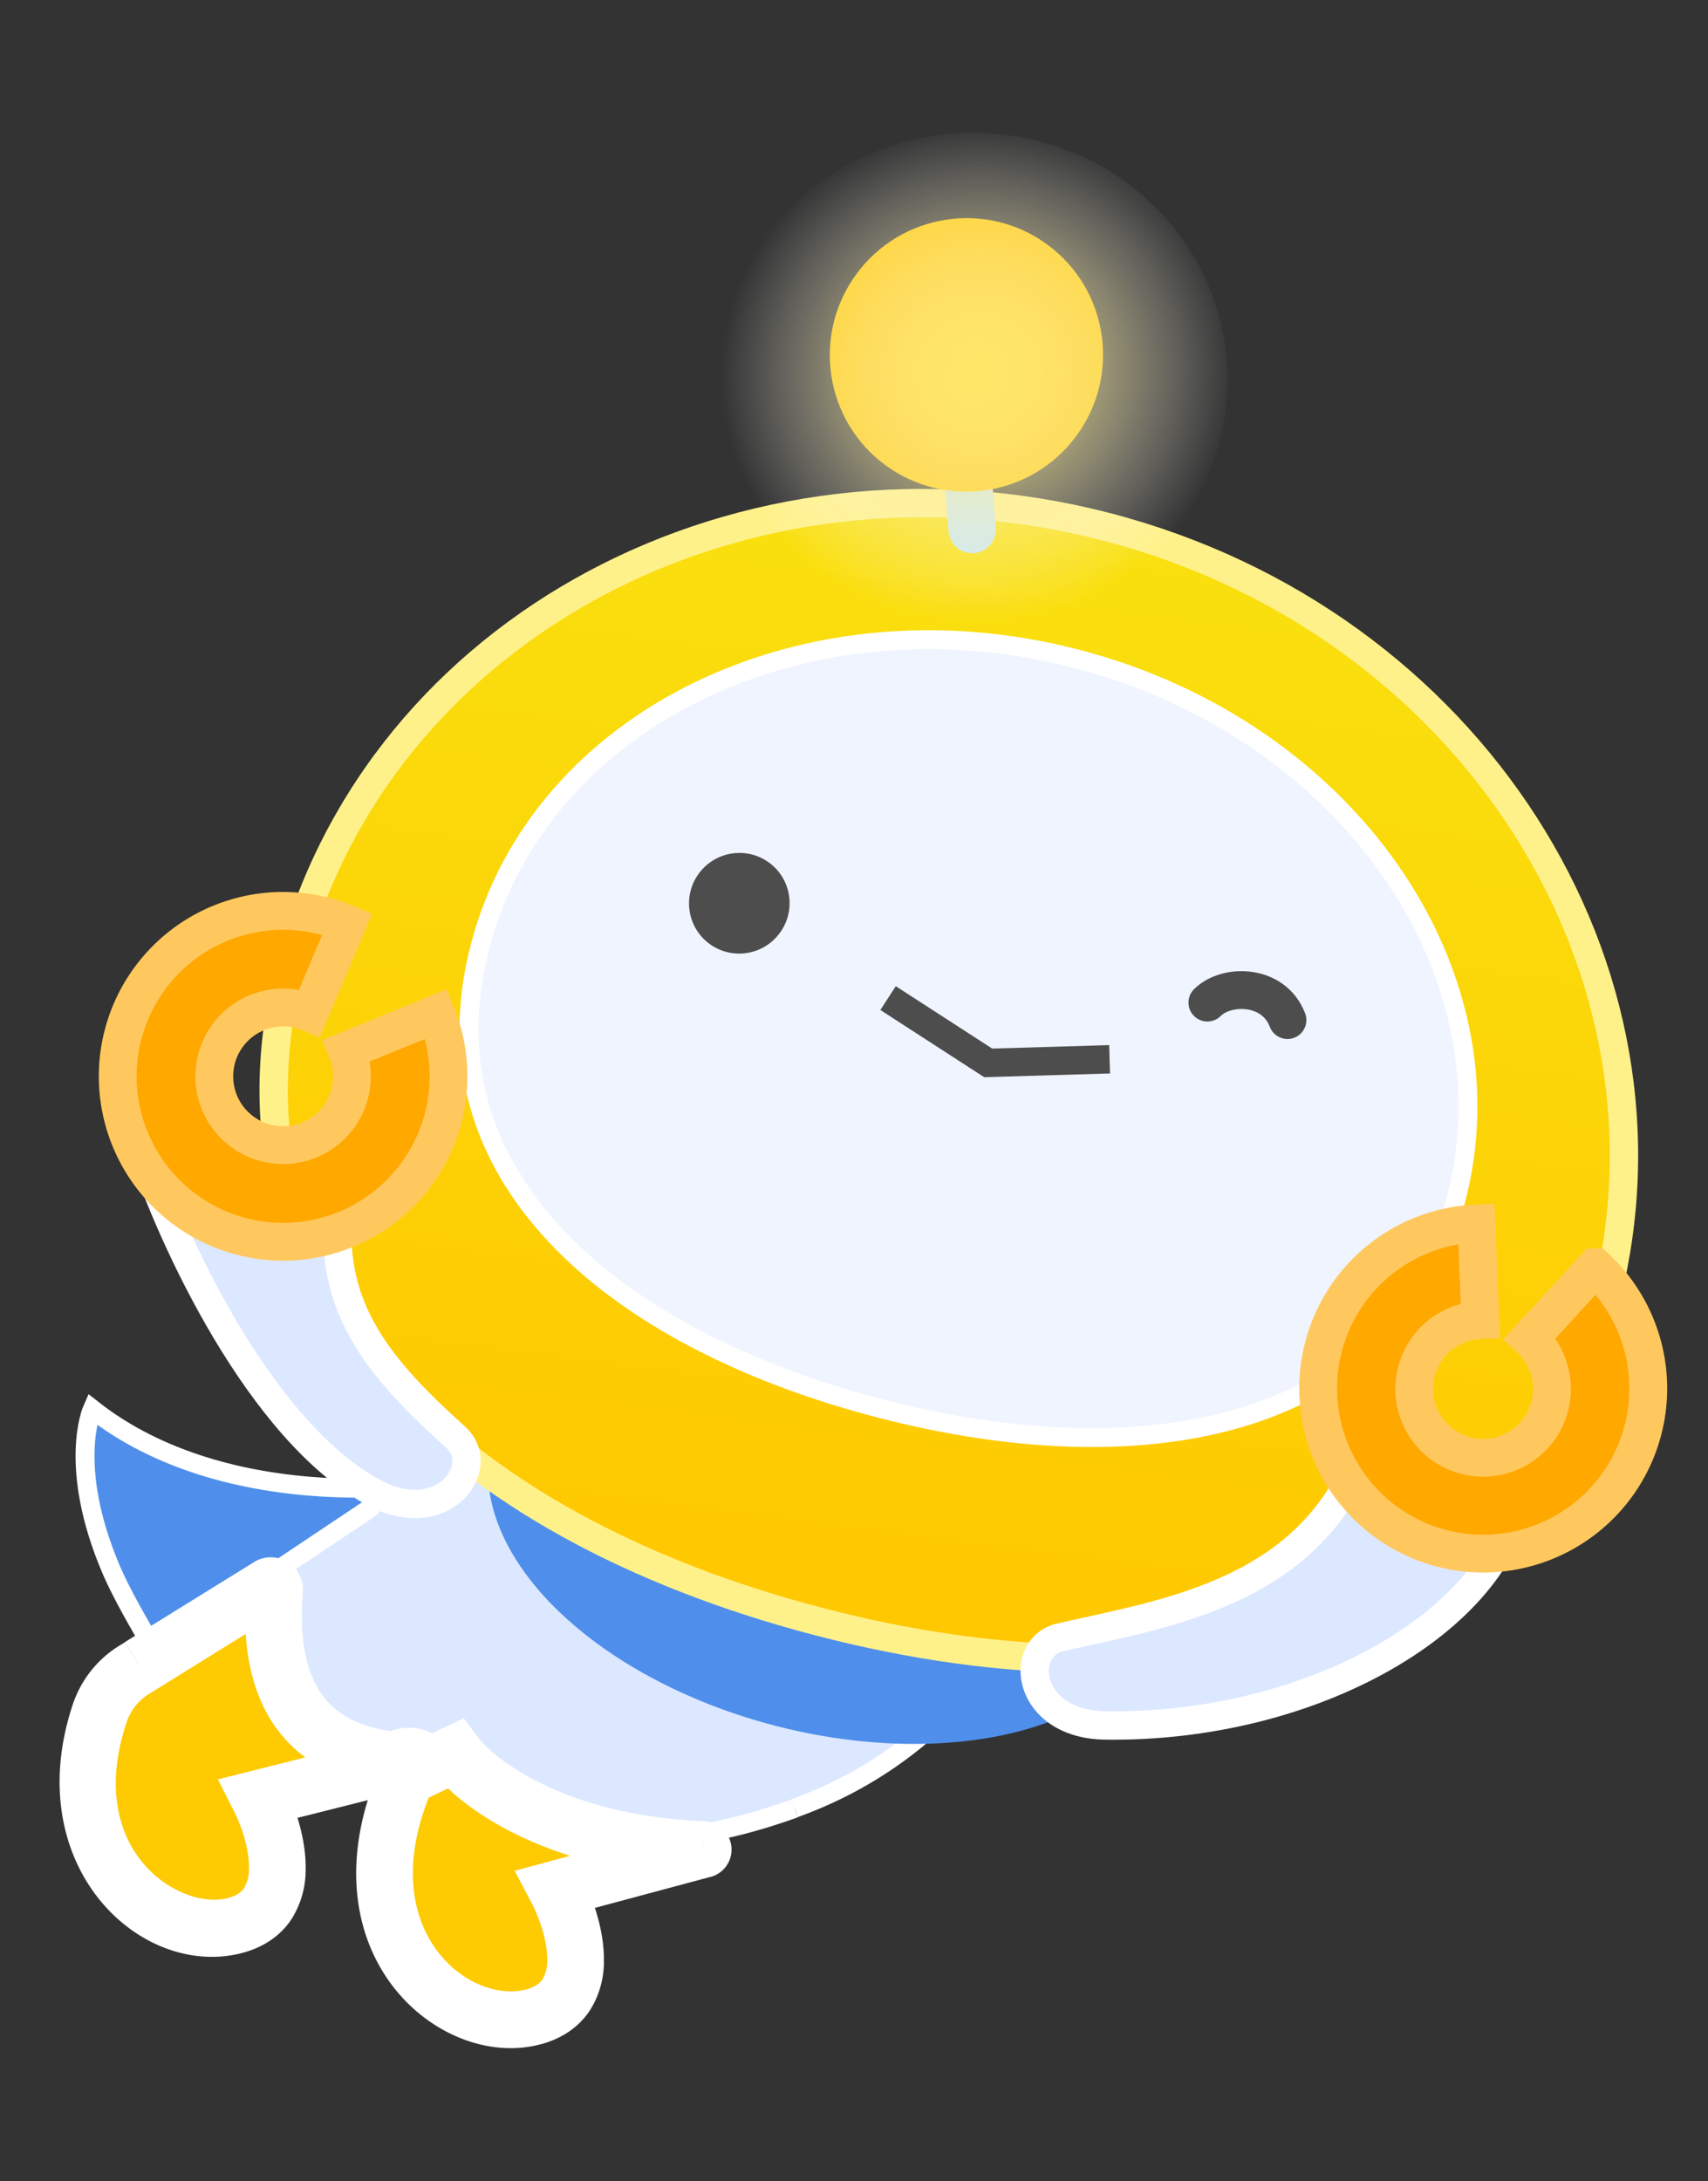 <svg id="圖層_1" data-name="圖層 1" xmlns="http://www.w3.org/2000/svg" xmlns:xlink="http://www.w3.org/1999/xlink" viewBox="0 0 568 725"><rect x="0" y="0" width="568" height="725" fill="#333333" stroke="none"/><defs><style>.cls-1{fill:#fff;}.cls-2,.cls-6{fill:#4f8feb;}.cls-2,.cls-8,.cls-9{stroke:#fff;}.cls-2,.cls-9{stroke-width:6.29px;}.cls-3,.cls-8{fill:#dce8ff;}.cls-3{fill-rule:evenodd;}.cls-4{fill:#feca02;}.cls-5{mask:url(#mask);}.cls-7{stroke:#fff18a;fill:url(#未命名漸層_3);}.cls-11,.cls-7,.cls-8{stroke-width:9.43px;}.cls-9{fill:#eff4ff;}.cls-10,.cls-11,.cls-15{fill:none;}.cls-10,.cls-11{stroke:#4d4d4d;}.cls-10{stroke-linecap:round;}.cls-10,.cls-15{stroke-width:12.57px;}.cls-12{fill:#4d4d4d;}.cls-13{fill:#ffa800;}.cls-14{mask:url(#mask-2);}.cls-15{stroke:#ffc85e;}.cls-16{mask:url(#mask-3);}.cls-17{mask:url(#mask-4);}.cls-18{fill:#c9e7ee;}.cls-19{fill:#ffc700;}.cls-20{fill:url(#未命名漸層_2);}</style><mask id="mask" x="110.38" y="568.42" width="138.31" height="120.57" maskUnits="userSpaceOnUse"><g id="path-4-outside-1_1895_87008" data-name="path-4-outside-1 1895 87008"><rect class="cls-1" x="110.38" y="568.42" width="138.31" height="120.57"/><path d="M135.25,590.67l16-7.67c7.29,9.85,34,30,82.6,31.82L185,627.93c6.23,11.82,13.43,36.88-7.66,42.53C151,677.53,111.34,645.15,135.25,590.67Z"/></g></mask><linearGradient id="未命名漸層_3" x1="213.05" y1="575.82" x2="262.78" y2="190.61" gradientTransform="translate(556.1 737.12) rotate(180)" gradientUnits="userSpaceOnUse"><stop offset="0" stop-color="#f9e10f"/><stop offset="1" stop-color="#ffc700"/></linearGradient><mask id="mask-2" x="405.61" y="375.45" width="171" height="171.43" maskUnits="userSpaceOnUse"><g id="path-13-outside-2_1895_87008" data-name="path-13-outside-2 1895 87008"><rect class="cls-1" x="405.61" y="375.45" width="171" height="171.43"/><path d="M492.29,438.81a22.9,22.9,0,1,0,16.46,6.06l21.76-23.62A54.89,54.89,0,1,1,491,406.71Z"/></g></mask><mask id="mask-3" x="10.6" y="508.19" width="142.25" height="153.86" maskUnits="userSpaceOnUse"><g id="path-14-outside-3_1895_87008" data-name="path-14-outside-3 1895 87008"><rect class="cls-1" x="10.6" y="508.19" width="142.25" height="153.86"/><path d="M33.5,568.55a27,27,0,0,1,11.62-13.82l1.34-.83,42.93-26.63a1.26,1.26,0,0,1,1.92,1.15c-1.13,16.3-2.1,54.57,44,57L86.2,597.77c6,11.91,12.85,37.08-8.32,42.4C52.89,646.46,16.6,617.38,33.5,568.55Z"/></g></mask><mask id="mask-4" x="5.28" y="267.18" width="178.76" height="176.86" maskUnits="userSpaceOnUse"><g id="path-17-outside-4_1895_87008" data-name="path-17-outside-4 1895 87008"><rect class="cls-1" x="5.28" y="267.18" width="178.76" height="176.86"/><path d="M103,336.69a22.88,22.88,0,1,0,12.34,12.48l29.75-12.12a55,55,0,1,1-29.59-29.95Z"/></g></mask><radialGradient id="未命名漸層_2" cx="-31.75" cy="769.83" r="6.29" gradientTransform="matrix(-0.19, 13.23, -13.65, -0.19, 10828.07, 691.1)" gradientUnits="userSpaceOnUse"><stop offset="0" stop-color="#ffe665"/><stop offset="1" stop-color="#fafbff" stop-opacity="0"/></radialGradient></defs><path class="cls-2" d="M37,521.84c6.54,15.35,25.14,44,25.14,44l110-78.56C143.82,496.69,74.68,503,30.68,468.41,30.68,468.41,22.24,487.27,37,521.84Z"/><path class="cls-3" d="M214.79,381.74a18.29,18.29,0,0,1-2.06.66c-35.09,9-72.13,64.61-85.68,112.5a13,13,0,0,1-5.27,7.35l-47.91,32a12.57,12.57,0,0,0-3.51,17.39L90.47,582a12.59,12.59,0,0,0,14.46,5l27-9a13.56,13.56,0,0,1,14.24,4.08c21,23.3,56.61,41.21,118.1,19,74.88-27,94.85-103.55,93.83-129.87C355.2,395.91,251.63,367.4,214.79,381.74Z"/><path class="cls-1" d="M265.38,604.09l-1.06-3Zm95.91-133h0l-3.14.13ZM213.51,385.45l-.78-3.05Zm.14-6.64,1.14,2.93ZM123.52,504.87l-1.74-2.62ZM124,494l3,.86ZM73,549.86l-2.62,1.73Zm31,34.19,1,3ZM93.1,580.31,90.47,582Zm55.45-.3-2.33,2.11Zm-17.56-5,1,3Zm134.39,29c38.31-13.83,62.56-40.33,77.07-66.64s19.38-52.51,18.84-66.32l-6.28.25c.48,12.51-4.07,37.66-18.06,63s-37.12,50.56-73.7,63.77ZM143.89,584.22c10.85,12,25.53,22.73,45.48,27.52s44.83,3.61,76-7.65l-2.13-5.91c-30.31,10.94-53.93,11.89-72.42,7.45S158.74,591.29,148.55,580ZM131,575.06l-27.05,9,2,6L133,581ZM93.1,580.31,73,549.86l-5.24,3.46,20.11,30.45ZM75.62,536.82l47.9-32L120,499.64l-47.9,32ZM212,379.36c-18.63,4.79-37.21,21.68-52.68,42.86S130.91,469.73,124,494l6.05,1.72c6.67-23.58,19.15-49.11,34.27-69.83s32.7-36.25,49.16-40.48Zm149.34,91.77c-1.54-39.3-29.34-66.08-60.76-81.1A157.62,157.62,0,0,0,252.7,376c-15.19-1.86-29.16-1-39,2.85l2.28,5.86c8.53-3.32,21.32-4.27,36-2.47a151.66,151.66,0,0,1,45.89,13.5c30.32,14.49,55.78,39.64,57.19,75.68ZM213.51,385.45a22,22,0,0,0,2.42-.78l-2.28-5.86a14.64,14.64,0,0,1-1.7.55Zm-90,119.42a16.23,16.23,0,0,0,6.56-9.11L124,494a10,10,0,0,1-4,5.6ZM73,549.86a9.43,9.43,0,0,1,2.64-13l-3.49-5.23a15.7,15.7,0,0,0-4.39,21.73Zm31,34.19a9.42,9.42,0,0,1-10.84-3.74l-5.25,3.46A15.72,15.72,0,0,0,105.92,590Zm44.61-4a16.69,16.69,0,0,0-17.56-5l2,6a10.42,10.42,0,0,1,10.92,3.19Z"/><path class="cls-4" d="M135.25,590.67l16-7.67c7.29,9.85,34,30,82.6,31.82L185,627.93c6.23,11.82,13.43,36.88-7.66,42.53C151,677.53,111.34,645.15,135.25,590.67Z"/><g class="cls-5"><path class="cls-1" d="M182.54,618.82l-11.4,3.06,5.51,10.44,8.34-4.39Zm-2.76,60.75-2.45-9.11Zm-48.6-97.4L128,583.68l-1.4,3.2,8.63,3.79Zm27.66-4.78-4.63-6.26-7,3.37,4.07,8.5Zm77.46,46.54a9.43,9.43,0,0,0-2.09-18.53l-.35,9.42Zm-59.65,8.39c2.72,5.18,5.37,12.82,5.33,19.12a11.79,11.79,0,0,1-1.55,6.46c-.78,1.18-2.22,2.56-5.54,3.45l4.89,18.22c7.22-1.94,12.78-5.81,16.4-11.3a30.34,30.34,0,0,0,4.65-16.7c.07-10.59-4-21.39-7.51-28Zm-1.76,29c-8.7,2.34-21.45-1.75-29.83-13.26-7.94-10.9-12-29-1.18-53.63l-17.26-7.58c-13.09,29.82-9.29,55.18,3.2,72.32,12.05,16.54,32.31,25.1,50,20.37Zm-35.57-62.18,16-7.67-8.14-17-16,7.67Zm92.09,6.54-48.87,13.11L187.43,637l48.87-13.1Zm-87.73-17.1c9.32,12.6,39,33.74,89.82,35.63l.71-18.84c-46.34-1.73-70.12-20.91-75.37-28Z"/></g><ellipse class="cls-6" cx="274.98" cy="507.74" rx="68.11" ry="115.04" transform="translate(-285.41 646.95) rotate(-75.51)"/><path class="cls-7" d="M368,175.14C489,206.55,562.77,322.23,533.74,433c-14.49,55.25-49.28,89.44-95.48,106.11-46.43,16.75-104.68,15.88-165.7,0S160.29,495.72,128,458.53c-32.13-37-45.69-83.74-31.21-139C125.83,208.81,247,143.72,368,175.14Z"/><path class="cls-8" d="M367.57,573.57c68.07.88,128.3-33.7,136.88-74l-49.51-22.71c-15.81,52.34-66.46,59.2-102.29,67.4C338.22,547.58,341.28,573.22,367.57,573.57Z"/><path class="cls-9" d="M358,219c90.1,23.39,146,104.21,126.18,179.8-9.89,37.71-35,60.78-69,71.64-34.12,10.91-77.22,9.49-122.52-2.27s-83.61-31.48-108-57.58-34.91-58.33-25-96C179.4,238.91,267.86,195.57,358,219Z"/><path class="cls-10" d="M428.15,339.09c-4.64-12.1-20.36-12.1-26.64-5.81"/><path class="cls-11" d="M369,352.12l-40.37,1.2-33.3-21.54"/><ellipse class="cls-12" cx="245.86" cy="300.24" rx="16.75" ry="16.7" transform="translate(-142.2 301.43) rotate(-50.86)"/><path class="cls-13" d="M492.29,438.81a22.9,22.9,0,1,0,16.46,6.06l21.76-23.62A54.89,54.89,0,1,1,491,406.71Z"/><g class="cls-14"><path class="cls-15" d="M492.29,438.81a22.9,22.9,0,1,0,16.46,6.06l21.76-23.62A54.89,54.89,0,1,1,491,406.71Z"/></g><path class="cls-4" d="M33.5,568.55a27,27,0,0,1,11.62-13.82l1.34-.83,42.93-26.63a1.26,1.26,0,0,1,1.92,1.15c-1.13,16.3-2.1,54.57,44,57L86.2,597.77c6,11.91,12.85,37.08-8.32,42.4C52.89,646.46,16.6,617.38,33.5,568.55Z"/><g class="cls-16"><path class="cls-1" d="M83.9,588.62,72.45,591.5,77.79,602l8.41-4.26ZM75.58,631l2.3,9.14Zm-33.17-59.4h0l-8.91-3.08Zm95.16,22.94a9.43,9.43,0,0,0-1.8-18.56l-.5,9.42Zm-36.86-65.5h0l-9.4-.65ZM40.15,546.72h0l5,8Zm11.28,15.19h0l-5-8Zm33-42.65h0l5,8ZM77.79,602c2.65,5.22,5.17,12.9,5,19.2a11.85,11.85,0,0,1-1.65,6.44c-.79,1.16-2.26,2.52-5.59,3.36l4.6,18.29c7.25-1.83,12.88-5.61,16.57-11a30.41,30.41,0,0,0,4.92-16.64c.24-10.58-3.66-21.45-7.06-28.15Zm-2.21,29c-16,4-48.21-16-33.17-59.4l-17.82-6.17c-18.77,54.22,21.65,92.39,55.59,83.86ZM133,576.28,83.9,588.62l4.6,18.29,49.07-12.34ZM81.9,527.76c-.56,8.2-1.34,24,5.1,38.24a45.48,45.48,0,0,0,16.63,19.66c8,5.28,18.31,8.5,31.14,9.18l1-18.83c-10.21-.54-17.08-3-21.78-6.11a26.61,26.61,0,0,1-9.81-11.66c-4.31-9.55-4-21.06-3.47-29.17Zm-31.81,35,1.34-.83-9.94-16-1.34.84Zm1.34-.83,42.93-26.63-9.94-16L41.49,545.88Zm49.28-32.84a10.68,10.68,0,0,0-16.29-9.81l9.94,16a8.18,8.18,0,0,1-12.46-7.52Zm-58.3,42.56a17.67,17.67,0,0,1,7.68-8.89l-9.94-16a36.44,36.44,0,0,0-15.56,18.74Z"/></g><path class="cls-8" d="M124.15,496.06C86.47,475.69,57,412,47,381.29l68.57,5.41c-11.76,43.13,8.62,66.43,35.92,91C162.44,487.66,147.29,508.57,124.15,496.06Z"/><path class="cls-13" d="M103,336.69a22.88,22.88,0,1,0,12.34,12.48l29.75-12.12a55,55,0,1,1-29.59-29.95Z"/><g class="cls-17"><path class="cls-15" d="M103,336.69a22.88,22.88,0,1,0,12.34,12.48l29.75-12.12a55,55,0,1,1-29.59-29.95Z"/></g><path class="cls-18" d="M328.59,143.81l2.6,31.53a7.93,7.93,0,0,1-7.22,8.53h0a7.89,7.89,0,0,1-8.52-7.21l-2.6-31.53a7.92,7.92,0,0,1,7.22-8.53h0A7.88,7.88,0,0,1,328.59,143.81Z"/><ellipse class="cls-19" cx="321.38" cy="117.96" rx="45.49" ry="45.4" transform="translate(35.96 307) rotate(-53.67)"/><ellipse class="cls-20" cx="322.54" cy="127.44" rx="85.83" ry="83.16" transform="translate(-20.04 73.45) rotate(-12.6)"/></svg>